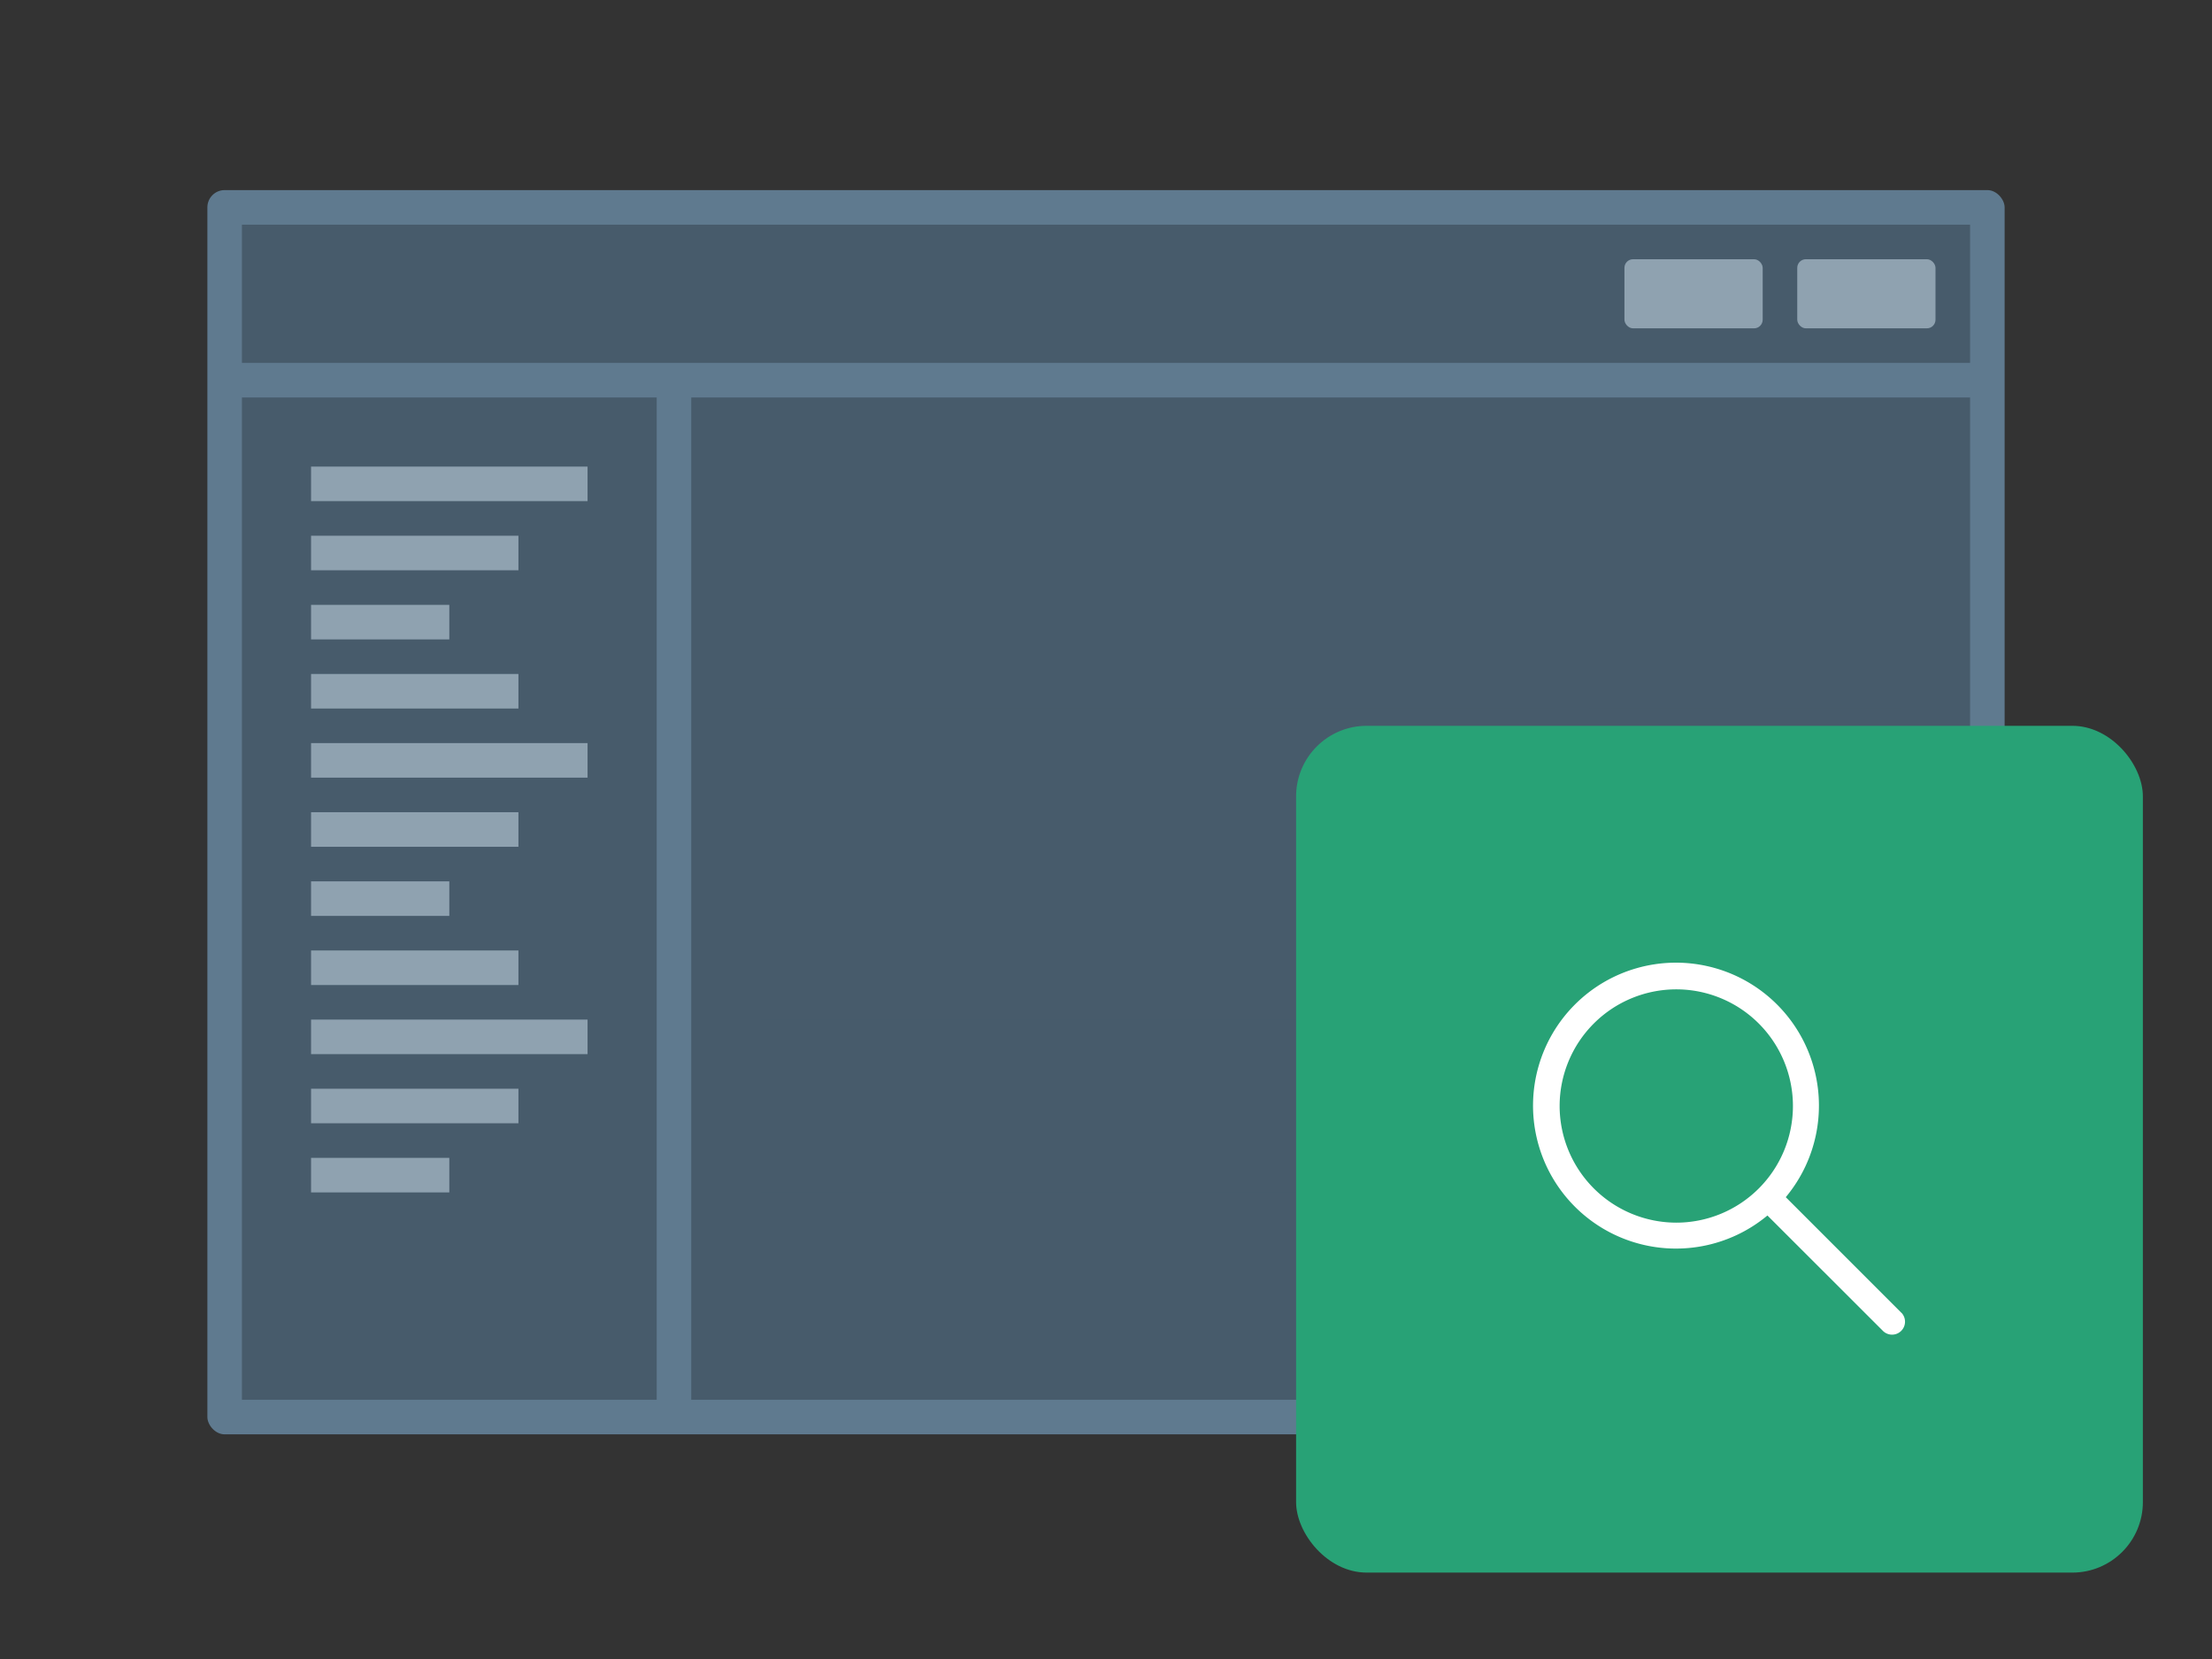 <svg xmlns="http://www.w3.org/2000/svg" xmlns:xlink="http://www.w3.org/1999/xlink" viewBox="0 0 128 96"><rect x="0" y="0" width="128" height="96" fill="#333333" stroke="none"/><defs><symbol id="a" data-name="icon_search" viewBox="0 0 49 49"><path fill="none" d="M0 0h49v49H0z"/><path d="M35.03 33.97l-6.694-6.694a8.272 8.272 0 1 0-1.061 1.06l6.7 6.694a.75.75 0 0 0 1.06-1.06zM15.25 22A6.75 6.75 0 1 1 22 28.75 6.758 6.758 0 0 1 15.25 22z" fill="#fff"/></symbol></defs><rect x="12" y="11" width="104" height="72" rx="1" ry="1" fill="#5F7A8F"/><path fill="#475B6B" d="M40 23h74v58H40zm-26 0h24v58H14z"/><path fill="#8FA2B0" d="M18 27h16v2H18zm0 4h12v2H18zm0 4h8v2h-8zm0 4h12v2H18zm0 4h16v2H18zm0 4h12v2H18zm0 4h8v2h-8zm0 4h12v2H18zm0 4h16v2H18zm0 4h12v2H18zm0 4h8v2h-8z"/><path fill="#475B6B" d="M44 27h46v4H44zm58 0h8v4h-8zm-58 7h46v4H44zm58 0h8v4h-8zm-10-7h8v4h-8zm0 7h8v4h-8zm-48 7h46v4H44zm0 7h46v4H44zm0 7h46v4H44zm0 7h46v4H44zm0 7h46v4H44zm58-28h8v4h-8zm-10 0h8v4h-8zM14 13h100v8H14z"/><rect x="104" y="15" width="8" height="4" rx=".5" ry=".5" fill="#8FA2B0"/><rect x="94" y="15" width="8" height="4" rx=".5" ry=".5" fill="#8FA2B0"/><rect x="75" y="42" width="49" height="49" rx="4.083" ry="4.083" fill="#28a276"/><use width="49" height="49" transform="translate(75 42)" xlink:href="#a"/></svg>